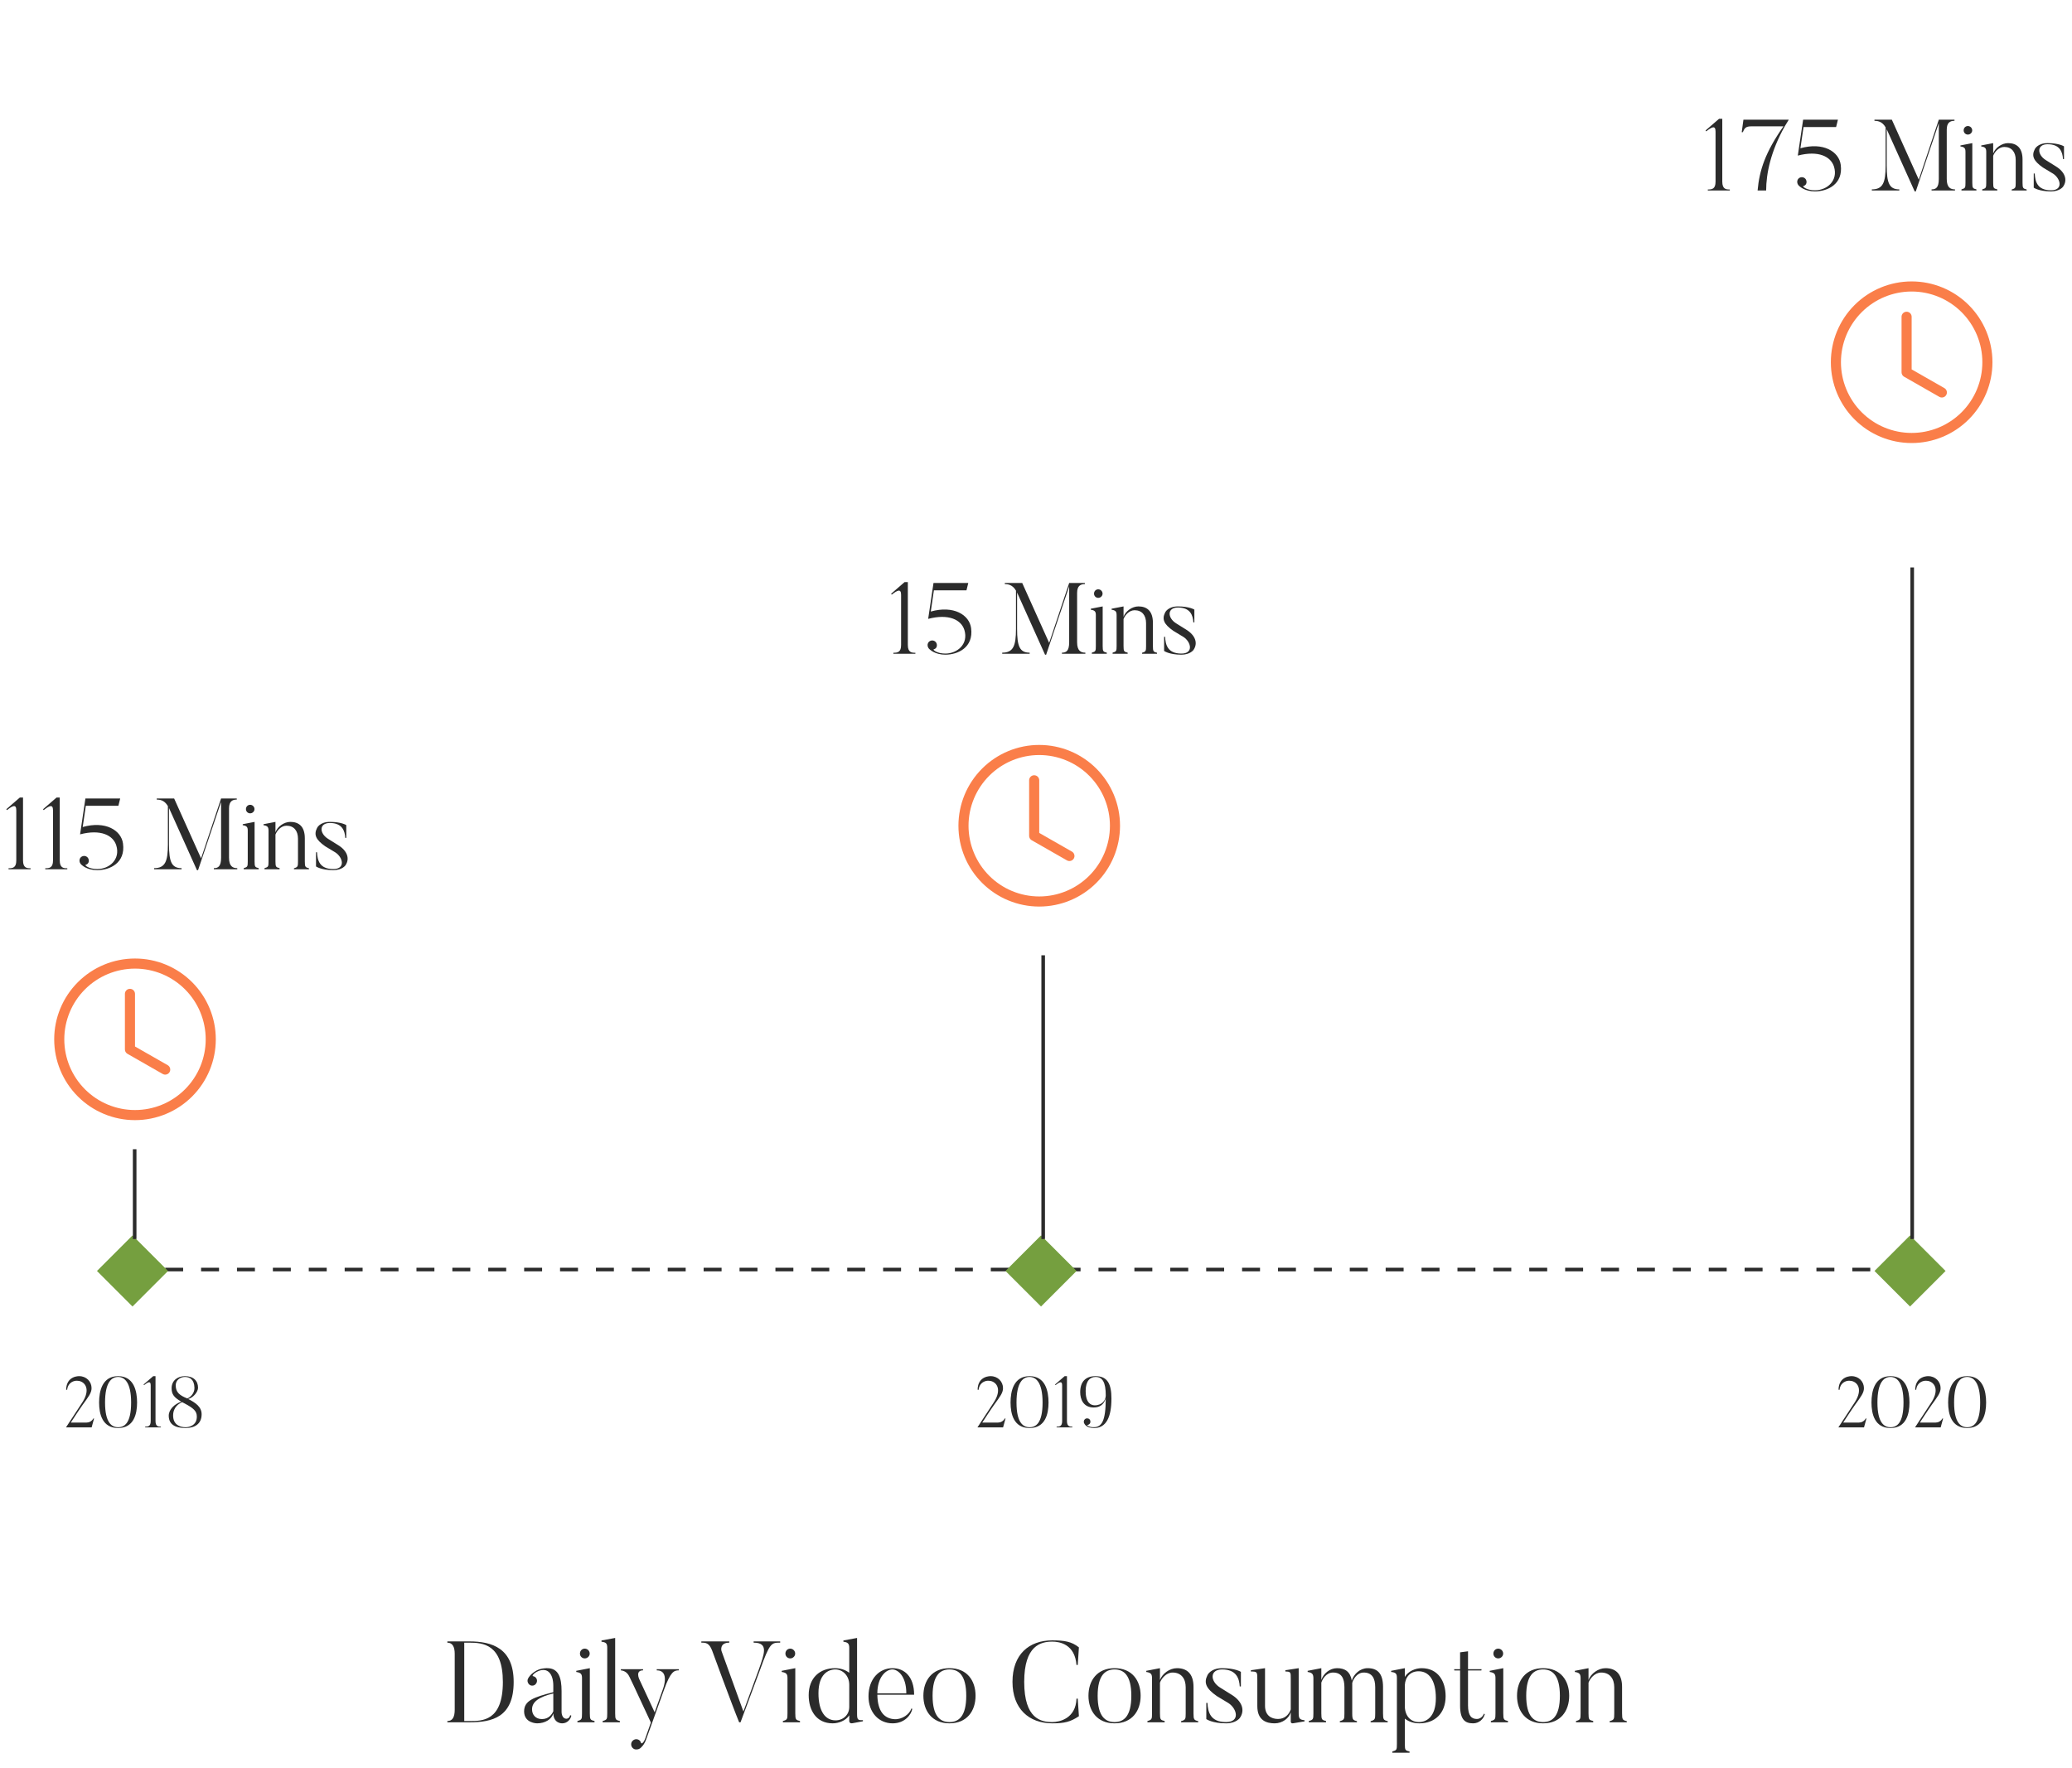 <svg width="456" height="389" viewBox="0 0 456 389" fill="none" xmlns="http://www.w3.org/2000/svg">
<path d="M20.546 312.142C20.198 312.774 19.598 313.043 19.06 313.043H15.583C15.583 313.043 17.495 310.103 18.238 309.076C19.471 307.369 20.151 306.515 20.151 305.472C20.151 304.034 19.013 302.832 17.432 302.832C17.432 302.832 14.619 302.706 14.556 305.804L14.777 305.851C15.124 302.263 21.589 303.591 17.954 308.854L14.524 314.102H20.167L20.704 312.142H20.546ZM28.857 308.633C28.857 313.122 27.434 314.07 25.996 314.07C24.605 314.07 23.119 313.122 23.119 308.633C23.119 304.129 24.574 303.006 25.996 303.006C27.355 303.006 28.857 304.129 28.857 308.633ZM30.169 308.633C30.169 306.12 29.474 302.832 25.996 302.832C22.503 302.832 21.808 306.12 21.808 308.633C21.808 311.131 22.503 314.244 25.996 314.244C29.474 314.244 30.169 311.131 30.169 308.633ZM35.41 313.944C34.856 313.944 34.224 313.928 34.224 312.711V302.832H33.718L31.6 304.666L31.695 304.808C32.58 304.113 33.165 303.812 33.165 304.84V312.711C33.165 313.881 32.596 313.944 31.948 313.944V314.102H35.41V313.944ZM42.795 305.409C42.826 306.705 41.72 307.606 41.198 307.732C39.57 307.068 38.669 306.42 38.669 304.84C38.669 303.686 39.697 303.006 40.692 303.006C41.688 303.006 42.747 303.465 42.795 305.409ZM40.85 314.244C42.858 314.244 44.375 313.343 44.375 311.21C44.375 309.582 43 308.649 41.419 307.859C42.557 307.558 43.585 306.294 43.585 305.377C43.585 303.876 42.589 302.832 40.692 302.832C39.144 302.832 37.768 303.749 37.768 305.488C37.768 306.8 38.258 307.495 39.902 308.444C38.401 308.965 37.136 310.166 37.136 311.526C37.136 313.438 38.511 314.244 40.85 314.244ZM40.629 308.839C42.637 309.898 43.3 310.546 43.316 311.684C43.364 313.628 41.704 314.07 40.85 314.07C39.491 314.07 38.1 313.454 38.1 311.494C38.1 309.582 39.46 308.823 40.092 308.554C40.329 308.696 40.361 308.696 40.629 308.839Z" fill="#2B2B2B"/>
<path d="M6.727 191.063C5.952 191.063 5.067 191.041 5.067 189.337V175.507H4.359L1.394 178.074L1.527 178.273C2.766 177.299 3.585 176.879 3.585 178.317V189.337C3.585 190.974 2.788 191.063 1.881 191.063V191.284H6.727V191.063ZM14.809 191.063C14.034 191.063 13.149 191.041 13.149 189.337V175.507H12.441L9.476 178.074L9.609 178.273C10.848 177.299 11.666 176.879 11.666 178.317V189.337C11.666 190.974 10.87 191.063 9.963 191.063V191.284H14.809V191.063ZM27.073 185.641C26.697 182.721 23.223 180.574 18.2 181.99L18.886 177.321H26.055L26.453 175.706H18.797L17.624 183.606C22.183 182.411 24.904 183.827 25.59 186.04C26.542 189.138 24.041 191.24 21.408 191.24C19.505 191.24 18.598 190.377 18.841 190.311C19.085 190.244 19.328 190.111 19.461 189.824C19.682 189.315 19.461 188.673 18.952 188.452C18.421 188.208 17.801 188.452 17.58 188.961C17.403 189.337 17.514 189.802 17.735 190.089C17.956 190.377 19.129 191.483 21.408 191.483C24.152 191.483 27.648 189.912 27.073 185.641ZM50.404 188.739V177.897C50.404 176.325 51.156 175.949 52.108 175.949V175.706H48.656L44.252 188.894L38.322 175.706H34.493V175.949C35.025 175.971 36.131 175.971 36.95 177.388V185.819C36.95 189.558 36.352 191.041 33.918 191.041V191.284H39.959V191.041C37.769 191.041 37.193 189.647 37.193 185.819V177.808L43.345 191.483H43.588L48.656 176.458V188.739C48.656 190.687 47.992 191.041 47.062 191.041V191.284H52.218V191.041C51.267 191.041 50.404 190.687 50.404 188.739ZM55.055 178.981C55.564 178.981 56.007 178.56 56.007 178.051C56.007 177.52 55.564 177.1 55.055 177.1C54.524 177.1 54.126 177.52 54.126 178.051C54.126 178.56 54.524 178.981 55.055 178.981ZM56.936 191.041C56.14 190.842 56.029 190.775 56.029 189.558V180.862L53.418 181.371V181.592C54.347 181.725 54.524 182.035 54.524 182.787V189.558C54.524 190.687 54.48 190.797 53.639 191.041V191.284H56.936V191.041ZM67.991 191.063C67.195 190.864 67.084 190.775 67.084 189.558V184.469C67.084 181.813 65.712 180.862 63.898 180.862C62.503 180.862 61.065 181.902 60.623 183.141V180.862L57.989 181.371V181.592C58.919 181.725 59.096 182.035 59.096 182.809V189.558C59.096 190.687 59.051 190.797 58.211 191.041V191.284H61.53V191.041C60.733 190.842 60.623 190.775 60.623 189.558V183.65C60.888 182.898 61.795 181.703 63.057 181.703C64.694 181.703 65.579 182.831 65.579 184.557V189.558C65.579 190.687 65.535 190.819 64.694 191.063V191.284H67.991V191.063ZM76.009 190.443C77.049 188.961 76.429 187.213 74.416 185.973L72.181 184.579C70.256 183.362 70.189 181.105 72.601 181.105C75.323 181.105 75.898 182.831 75.987 184.38H76.208V181.57C76.208 181.57 75.146 180.862 72.601 180.862C70.344 180.862 69.769 182.212 69.769 182.212C69.038 183.672 69.481 184.778 71.583 186.239L73.818 187.589C75.5 188.695 76.075 191.24 73.353 191.24C70.322 191.24 69.857 189.315 69.769 187.545H69.547V190.665C69.547 190.665 70.676 191.483 73.353 191.483C75.301 191.483 76.009 190.443 76.009 190.443Z" fill="#2B2B2B"/>
<path d="M221.136 312.142C220.788 312.774 220.188 313.043 219.65 313.043H216.173C216.173 313.043 218.085 310.103 218.828 309.076C220.061 307.369 220.741 306.515 220.741 305.472C220.741 304.034 219.603 302.832 218.022 302.832C218.022 302.832 215.209 302.706 215.146 305.804L215.367 305.851C215.715 302.263 222.179 303.591 218.544 308.854L215.114 314.102H220.757L221.294 312.142H221.136ZM229.447 308.633C229.447 313.122 228.024 314.07 226.586 314.07C225.195 314.07 223.709 313.122 223.709 308.633C223.709 304.129 225.164 303.006 226.586 303.006C227.945 303.006 229.447 304.129 229.447 308.633ZM230.759 308.633C230.759 306.12 230.063 302.832 226.586 302.832C223.093 302.832 222.398 306.12 222.398 308.633C222.398 311.131 223.093 314.244 226.586 314.244C230.063 314.244 230.759 311.131 230.759 308.633ZM236 313.944C235.446 313.944 234.814 313.928 234.814 312.711V302.832H234.308L232.19 304.666L232.285 304.808C233.17 304.113 233.755 303.812 233.755 304.84V312.711C233.755 313.881 233.186 313.944 232.538 313.944V314.102H236V313.944ZM238.927 306.104C238.927 303.86 239.923 303.006 241.109 303.006C242.626 303.006 243.353 304.16 243.353 307.068C243.353 308.096 242.563 309.25 240.935 309.25C240.002 309.25 238.927 308.617 238.927 306.104ZM237.726 306.357C237.726 307.922 238.437 309.724 240.682 309.724C242.168 309.724 242.926 308.997 243.353 307.732C243.337 312.711 242.499 314.197 240.445 314.055C239.512 314.007 239.164 313.549 239.275 313.565C239.465 313.58 239.639 313.486 239.781 313.343C240.05 313.075 240.05 312.6 239.765 312.316C239.465 312.047 239.006 312.047 238.722 312.348C238.532 312.537 238.469 312.885 238.564 313.122C238.659 313.312 238.975 314.244 240.808 314.244C243.464 314.244 244.602 311.826 244.602 307.764C244.602 304.619 243.78 302.832 241.109 302.832C238.912 302.832 237.726 304.05 237.726 306.357Z" fill="#2B2B2B"/>
<path d="M201.453 143.645C200.679 143.645 199.794 143.623 199.794 141.919V128.089H199.086L196.12 130.656L196.253 130.855C197.492 129.882 198.311 129.461 198.311 130.9V141.919C198.311 143.557 197.514 143.645 196.607 143.645V143.867H201.453V143.645ZM213.718 138.224C213.341 135.303 209.867 133.157 204.844 134.573L205.53 129.904H212.7L213.098 128.288H205.442L204.269 136.188C208.827 134.993 211.549 136.409 212.235 138.622C213.186 141.72 210.686 143.822 208.053 143.822C206.15 143.822 205.242 142.959 205.486 142.893C205.729 142.827 205.973 142.694 206.105 142.406C206.327 141.897 206.105 141.256 205.596 141.034C205.065 140.791 204.446 141.034 204.224 141.543C204.047 141.919 204.158 142.384 204.379 142.672C204.601 142.959 205.773 144.066 208.053 144.066C210.797 144.066 214.293 142.495 213.718 138.224ZM237.048 141.322V130.479C237.048 128.908 237.801 128.532 238.752 128.532V128.288H235.3L230.897 141.477L224.966 128.288H221.138V128.532C221.669 128.554 222.776 128.554 223.594 129.97V138.401C223.594 142.141 222.997 143.623 220.563 143.623V143.867H226.604V143.623C224.413 143.623 223.838 142.229 223.838 138.401V130.391L229.989 144.066H230.233L235.3 129.041V141.322C235.3 143.269 234.636 143.623 233.707 143.623V143.867H238.863V143.623C237.911 143.623 237.048 143.269 237.048 141.322ZM241.7 131.563C242.209 131.563 242.651 131.143 242.651 130.634C242.651 130.103 242.209 129.682 241.7 129.682C241.169 129.682 240.771 130.103 240.771 130.634C240.771 131.143 241.169 131.563 241.7 131.563ZM243.581 143.623C242.784 143.424 242.674 143.358 242.674 142.141V133.444L240.062 133.953V134.175C240.992 134.307 241.169 134.617 241.169 135.369V142.141C241.169 143.269 241.125 143.38 240.284 143.623V143.867H243.581V143.623ZM254.636 143.645C253.839 143.446 253.728 143.358 253.728 142.141V137.051C253.728 134.396 252.357 133.444 250.542 133.444C249.148 133.444 247.71 134.484 247.267 135.724V133.444L244.634 133.953V134.175C245.563 134.307 245.74 134.617 245.74 135.392V142.141C245.74 143.269 245.696 143.38 244.855 143.623V143.867H248.174V143.623C247.378 143.424 247.267 143.358 247.267 142.141V136.232C247.533 135.48 248.44 134.285 249.701 134.285C251.339 134.285 252.224 135.414 252.224 137.14V142.141C252.224 143.269 252.18 143.402 251.339 143.645V143.867H254.636V143.645ZM262.653 143.026C263.693 141.543 263.074 139.795 261.06 138.556L258.825 137.162C256.9 135.945 256.834 133.688 259.246 133.688C261.967 133.688 262.543 135.414 262.631 136.963H262.853V134.152C262.853 134.152 261.79 133.444 259.246 133.444C256.989 133.444 256.413 134.794 256.413 134.794C255.683 136.255 256.126 137.361 258.228 138.821L260.463 140.171C262.144 141.278 262.72 143.822 259.998 143.822C256.966 143.822 256.502 141.897 256.413 140.127H256.192V143.247C256.192 143.247 257.321 144.066 259.998 144.066C261.945 144.066 262.653 143.026 262.653 143.026Z" fill="#2B2B2B"/>
<path d="M410.607 312.142C410.26 312.774 409.659 313.043 409.122 313.043H405.644C405.644 313.043 407.557 310.103 408.3 309.076C409.533 307.369 410.212 306.515 410.212 305.472C410.212 304.034 409.074 302.832 407.494 302.832C407.494 302.832 404.68 302.706 404.617 305.804L404.838 305.851C405.186 302.263 411.651 303.591 408.015 308.854L404.585 314.102H410.228L410.765 312.142H410.607ZM418.918 308.633C418.918 313.122 417.496 314.07 416.058 314.07C414.667 314.07 413.181 313.122 413.181 308.633C413.181 304.129 414.635 303.006 416.058 303.006C417.417 303.006 418.918 304.129 418.918 308.633ZM420.23 308.633C420.23 306.12 419.535 302.832 416.058 302.832C412.564 302.832 411.869 306.12 411.869 308.633C411.869 311.131 412.564 314.244 416.058 314.244C419.535 314.244 420.23 311.131 420.23 308.633ZM427.478 312.142C427.131 312.774 426.53 313.043 425.993 313.043H422.515C422.515 313.043 424.428 310.103 425.171 309.076C426.404 307.369 427.083 306.515 427.083 305.472C427.083 304.034 425.945 302.832 424.365 302.832C424.365 302.832 421.551 302.706 421.488 305.804L421.709 305.851C422.057 302.263 428.522 303.591 424.886 308.854L421.456 314.102H427.099L427.636 312.142H427.478ZM435.789 308.633C435.789 313.122 434.367 314.07 432.929 314.07C431.538 314.07 430.052 313.122 430.052 308.633C430.052 304.129 431.506 303.006 432.929 303.006C434.288 303.006 435.789 304.129 435.789 308.633ZM437.101 308.633C437.101 306.12 436.406 302.832 432.929 302.832C429.435 302.832 428.74 306.12 428.74 308.633C428.74 311.131 429.435 314.244 432.929 314.244C436.406 314.244 437.101 311.131 437.101 308.633Z" fill="#2B2B2B"/>
<path d="M380.695 41.697C379.921 41.697 379.036 41.675 379.036 39.971V26.141H378.328L375.363 28.708L375.495 28.907C376.734 27.933 377.553 27.513 377.553 28.951V39.971C377.553 41.609 376.757 41.697 375.849 41.697V41.919H380.695V41.697ZM383.688 26.34L383.312 29.084H383.555C383.931 28.177 384.219 27.801 385.414 27.801H392.495C388.512 33.51 387.206 37.426 386.808 41.919H388.689C388.689 38.179 389.707 33.288 392.783 27.801L393.668 26.34H383.688ZM405.104 36.276C404.728 33.355 401.254 31.208 396.231 32.625L396.917 27.956H404.086L404.485 26.34H396.828L395.656 34.24C400.214 33.045 402.936 34.461 403.622 36.674C404.573 39.772 402.073 41.874 399.439 41.874C397.536 41.874 396.629 41.011 396.873 40.945C397.116 40.878 397.359 40.746 397.492 40.458C397.713 39.949 397.492 39.307 396.983 39.086C396.452 38.843 395.833 39.086 395.611 39.595C395.434 39.971 395.545 40.436 395.766 40.724C395.987 41.011 397.16 42.118 399.439 42.118C402.183 42.118 405.68 40.547 405.104 36.276ZM428.435 39.374V28.531C428.435 26.96 429.187 26.584 430.139 26.584V26.34H426.687L422.283 39.529L416.353 26.34H412.525V26.584C413.056 26.606 414.162 26.606 414.981 28.022V36.453C414.981 40.193 414.384 41.675 411.95 41.675V41.919H417.991V41.675C415.8 41.675 415.224 40.281 415.224 36.453V28.442L421.376 42.118H421.62L426.687 27.093V39.374C426.687 41.321 426.023 41.675 425.094 41.675V41.919H430.25V41.675C429.298 41.675 428.435 41.321 428.435 39.374ZM433.087 29.615C433.596 29.615 434.038 29.195 434.038 28.686C434.038 28.155 433.596 27.734 433.087 27.734C432.556 27.734 432.157 28.155 432.157 28.686C432.157 29.195 432.556 29.615 433.087 29.615ZM434.968 41.675C434.171 41.476 434.06 41.41 434.06 40.193V31.496L431.449 32.005V32.226C432.379 32.359 432.556 32.669 432.556 33.421V40.193C432.556 41.321 432.511 41.432 431.67 41.675V41.919H434.968V41.675ZM446.023 41.697C445.226 41.498 445.115 41.41 445.115 40.193V35.103C445.115 32.448 443.743 31.496 441.929 31.496C440.535 31.496 439.096 32.536 438.654 33.775V31.496L436.021 32.005V32.226C436.95 32.359 437.127 32.669 437.127 33.443V40.193C437.127 41.321 437.083 41.432 436.242 41.675V41.919H439.561V41.675C438.764 41.476 438.654 41.41 438.654 40.193V34.284C438.919 33.532 439.827 32.337 441.088 32.337C442.725 32.337 443.611 33.465 443.611 35.191V40.193C443.611 41.321 443.566 41.454 442.725 41.697V41.919H446.023V41.697ZM454.04 41.078C455.08 39.595 454.461 37.847 452.447 36.608L450.212 35.214C448.287 33.996 448.22 31.739 450.632 31.739C453.354 31.739 453.93 33.465 454.018 35.014H454.239V32.204C454.239 32.204 453.177 31.496 450.632 31.496C448.375 31.496 447.8 32.846 447.8 32.846C447.07 34.306 447.512 35.413 449.615 36.873L451.85 38.223C453.531 39.33 454.107 41.874 451.385 41.874C448.353 41.874 447.889 39.949 447.8 38.179H447.579V41.299C447.579 41.299 448.707 42.118 451.385 42.118C453.332 42.118 454.04 41.078 454.04 41.078Z" fill="#2B2B2B"/>
<line x1="36.353" y1="279.369" x2="414.114" y2="279.369" stroke="#2B2B2B" stroke-width="0.79" stroke-dasharray="3.95 3.95"/>
<rect x="21.338" y="279.685" width="11.064" height="11.064" transform="rotate(-45 21.338 279.685)" fill="#759F3F"/>
<rect x="221.283" y="279.685" width="11.064" height="11.064" transform="rotate(-45 221.283 279.685)" fill="#759F3F"/>
<rect x="412.533" y="279.685" width="11.064" height="11.064" transform="rotate(-45 412.533 279.685)" fill="#759F3F"/>
<line x1="29.635" y1="252.895" x2="29.635" y2="272.652" stroke="#2B2B2B" stroke-width="0.79"/>
<line x1="229.581" y1="210.218" x2="229.581" y2="272.652" stroke="#2B2B2B" stroke-width="0.79"/>
<line x1="420.833" y1="124.867" x2="420.833" y2="272.652" stroke="#2B2B2B" stroke-width="0.79"/>
<path d="M420.711 69.708C420.711 69.413 420.594 69.13 420.386 68.922C420.177 68.713 419.894 68.596 419.6 68.596C419.305 68.596 419.022 68.713 418.814 68.922C418.605 69.13 418.488 69.413 418.488 69.708V81.933C418.488 82.129 418.54 82.321 418.639 82.491C418.737 82.66 418.878 82.801 419.048 82.898L426.828 87.343C427.084 87.481 427.383 87.514 427.662 87.434C427.941 87.355 428.178 87.169 428.322 86.917C428.466 86.665 428.505 86.367 428.432 86.086C428.359 85.805 428.179 85.564 427.931 85.414L420.711 81.288V69.708Z" fill="#FA7E49"/>
<path d="M420.71 97.493C425.426 97.493 429.949 95.619 433.284 92.284C436.619 88.95 438.493 84.426 438.493 79.71C438.493 74.994 436.619 70.471 433.284 67.136C429.949 63.801 425.426 61.928 420.71 61.928C415.994 61.928 411.471 63.801 408.136 67.136C404.801 70.471 402.928 74.994 402.928 79.71C402.928 84.426 404.801 88.95 408.136 92.284C411.471 95.619 415.994 97.493 420.71 97.493V97.493ZM436.27 79.71C436.27 83.837 434.631 87.795 431.713 90.713C428.795 93.631 424.837 95.27 420.71 95.27C416.584 95.27 412.626 93.631 409.708 90.713C406.79 87.795 405.151 83.837 405.151 79.71C405.151 75.584 406.79 71.626 409.708 68.708C412.626 65.79 416.584 64.15 420.71 64.15C424.837 64.15 428.795 65.79 431.713 68.708C434.631 71.626 436.27 75.584 436.27 79.71V79.71Z" fill="#FA7E49"/>
<path d="M228.711 171.708C228.711 171.413 228.594 171.13 228.386 170.922C228.177 170.713 227.894 170.596 227.6 170.596C227.305 170.596 227.022 170.713 226.814 170.922C226.605 171.13 226.488 171.413 226.488 171.708V183.933C226.488 184.129 226.54 184.321 226.639 184.491C226.737 184.66 226.878 184.801 227.048 184.898L234.828 189.343C235.084 189.481 235.383 189.514 235.662 189.434C235.941 189.355 236.178 189.169 236.322 188.917C236.466 188.665 236.505 188.367 236.432 188.086C236.359 187.805 236.179 187.564 235.931 187.414L228.711 183.288V171.708Z" fill="#FA7E49"/>
<path d="M228.71 199.493C233.426 199.493 237.949 197.619 241.284 194.284C244.619 190.949 246.493 186.426 246.493 181.71C246.493 176.994 244.619 172.471 241.284 169.136C237.949 165.801 233.426 163.928 228.71 163.928C223.994 163.928 219.471 165.801 216.136 169.136C212.801 172.471 210.928 176.994 210.928 181.71C210.928 186.426 212.801 190.949 216.136 194.284C219.471 197.619 223.994 199.493 228.71 199.493V199.493ZM244.27 181.71C244.27 185.837 242.631 189.795 239.713 192.713C236.795 195.631 232.837 197.27 228.71 197.27C224.584 197.27 220.626 195.631 217.708 192.713C214.79 189.795 213.151 185.837 213.151 181.71C213.151 177.584 214.79 173.626 217.708 170.708C220.626 167.79 224.584 166.151 228.71 166.151C232.837 166.151 236.795 167.79 239.713 170.708C242.631 173.626 244.27 177.584 244.27 181.71V181.71Z" fill="#FA7E49"/>
<path d="M29.711 218.708C29.711 218.413 29.594 218.13 29.386 217.922C29.177 217.713 28.895 217.596 28.6 217.596C28.305 217.596 28.022 217.713 27.814 217.922C27.605 218.13 27.488 218.413 27.488 218.708V230.933C27.488 231.129 27.54 231.321 27.639 231.491C27.737 231.66 27.878 231.801 28.048 231.898L35.828 236.343C36.084 236.481 36.383 236.514 36.662 236.434C36.941 236.355 37.178 236.169 37.322 235.917C37.466 235.665 37.505 235.367 37.432 235.086C37.359 234.805 37.179 234.564 36.931 234.414L29.711 230.288V218.708Z" fill="#FA7E49"/>
<path d="M29.71 246.493C34.426 246.493 38.95 244.619 42.284 241.284C45.619 237.949 47.493 233.426 47.493 228.71C47.493 223.994 45.619 219.471 42.284 216.136C38.95 212.801 34.426 210.928 29.71 210.928C24.994 210.928 20.471 212.801 17.136 216.136C13.801 219.471 11.928 223.994 11.928 228.71C11.928 233.426 13.801 237.949 17.136 241.284C20.471 244.619 24.994 246.493 29.71 246.493V246.493ZM45.27 228.71C45.27 232.837 43.631 236.795 40.713 239.713C37.795 242.631 33.837 244.27 29.71 244.27C25.584 244.27 21.626 242.631 18.708 239.713C15.79 236.795 14.15 232.837 14.15 228.71C14.15 224.584 15.79 220.626 18.708 217.708C21.626 214.79 25.584 213.151 29.71 213.151C33.837 213.151 37.795 214.79 40.713 217.708C43.631 220.626 45.27 224.584 45.27 228.71V228.71Z" fill="#FA7E49"/>
<path d="M110.669 370.127C110.669 378.776 106.117 378.725 103.284 378.725H102.172V361.478H103.284C106.218 361.478 110.669 361.807 110.669 370.127ZM113.046 370.127C113.046 362.717 108.317 361.2 103.284 361.2H98.454V361.478C99.567 361.478 100.073 362.363 100.073 363.931V376.222C100.073 377.941 99.542 378.725 98.454 378.725V379.003H103.284C108.317 379.003 113.046 377.916 113.046 370.127ZM121.769 372.656V376.576C121.491 377.183 120.833 378.295 119.265 378.295C117.773 378.295 117.091 377.233 117.091 376.146C117.091 374.502 118.608 373.414 121.769 372.656ZM124.677 378.219C123.565 378.219 123.59 376.702 123.59 376.702V372.15C123.59 369.141 122.907 367.092 120.429 367.092C120.429 367.092 119.215 367.042 118.153 367.573C116.812 368.306 116.332 369.09 116.18 369.444C116.028 369.773 116.079 370.203 116.332 370.531C116.686 371.012 117.343 371.063 117.773 370.708C118.229 370.329 118.33 369.672 117.95 369.216C117.773 368.989 117.52 368.888 117.268 368.837C117.116 368.812 117.293 368.281 118.38 367.775C120.53 366.814 121.769 368.357 121.769 370.961V372.378C117.495 373.49 115.346 374.198 115.346 376.601C115.346 379.231 118.203 379.231 118.203 379.231C119.974 379.231 121.415 378.321 121.769 377.056C121.845 379.307 123.716 379.231 123.716 379.231C124.905 379.231 125.588 378.295 125.74 377.537L125.487 377.435C125.31 378.219 124.677 378.219 124.677 378.219ZM128.694 364.942C129.275 364.942 129.781 364.462 129.781 363.88C129.781 363.273 129.275 362.793 128.694 362.793C128.087 362.793 127.632 363.273 127.632 363.88C127.632 364.462 128.087 364.942 128.694 364.942ZM130.843 378.725C129.933 378.498 129.807 378.422 129.807 377.031V367.092L126.822 367.674V367.927C127.885 368.078 128.087 368.432 128.087 369.292V377.031C128.087 378.321 128.036 378.447 127.075 378.725V379.003H130.843V378.725ZM136.422 378.725C135.512 378.498 135.385 378.422 135.385 377.031V360.441L132.376 360.997V361.276C133.438 361.377 133.64 361.731 133.64 362.616V377.031C133.64 378.321 133.59 378.447 132.629 378.725V379.003H136.422V378.725ZM144.531 367.32V367.573C147.465 367.547 145.922 371.619 145.922 371.619L144.076 376.803L140.713 369.57C140.713 369.57 139.726 367.573 141.522 367.573V367.32H136.641V367.573C137.046 367.623 137.981 367.775 138.538 369.014C138.538 369.014 139.473 370.886 143.242 379.054L142.002 382.569C141.674 383.454 141.168 383.884 141.067 383.505C140.991 383.227 140.789 382.949 140.485 382.822C139.929 382.569 139.271 382.822 138.993 383.404C138.765 383.96 138.993 384.618 139.575 384.896C139.979 385.073 140.561 384.972 140.864 384.744C141.168 384.491 141.8 383.96 142.255 382.62L146.2 371.669C147.591 367.876 148.325 367.573 149.387 367.573V367.32H144.531ZM165.856 361.2V361.478C169.245 361.478 168.182 363.956 166.969 367.471L163.605 376.626L158.8 363.349C158.699 363.096 158.421 361.478 160.495 361.478V361.2H154.349V361.478C155.31 361.478 156.069 361.503 156.726 363.223C156.726 363.223 161.127 375.261 162.669 379.003H162.973L167.247 367.522C169.422 361.453 169.776 361.478 171.698 361.478V361.2H165.856ZM173.914 364.942C174.495 364.942 175.001 364.462 175.001 363.88C175.001 363.273 174.495 362.793 173.914 362.793C173.307 362.793 172.851 363.273 172.851 363.88C172.851 364.462 173.307 364.942 173.914 364.942ZM176.063 378.725C175.153 378.498 175.026 378.422 175.026 377.031V367.092L172.042 367.674V367.927C173.104 368.078 173.307 368.432 173.307 369.292V377.031C173.307 378.321 173.256 378.447 172.295 378.725V379.003H176.063V378.725ZM186.902 375.615C186.902 377.385 185.536 378.573 183.892 378.573C181.616 378.573 180.124 376.576 180.124 372.605C180.124 368.432 182.249 367.37 183.842 367.37C185.41 367.37 186.902 368.685 186.902 370.759V375.615ZM189.911 378.523C188.9 378.573 188.621 378.498 188.621 377.258V360.441L185.612 360.997V361.276C186.649 361.377 186.902 361.756 186.902 362.641V368.104C186.093 367.497 185.03 367.092 183.766 367.092C180.478 367.092 177.975 369.166 177.975 373.035C177.975 376.323 179.618 379.231 183.26 379.231C184.55 379.231 186.143 378.649 186.902 377.461V378.751C186.902 378.751 186.902 379.332 187.61 379.206L189.911 378.776V378.523ZM193.084 372.63C193.084 369.09 194.956 367.37 196.397 367.37C197.51 367.37 199.457 368.711 199.457 372.63H193.084ZM200.57 375.969C200.165 377.258 198.521 378.396 196.903 378.321C194.778 378.219 193.135 376.803 193.084 372.934H201.177C201.177 368.938 199.027 367.092 196.422 367.092C193.489 367.092 191.137 369.469 191.137 373.288C191.137 376.829 193.388 379.231 196.448 379.231C199.229 379.231 200.595 377.183 200.772 376.045L200.57 375.969ZM212.649 373.162C212.649 377.739 210.955 378.953 208.957 378.953C206.959 378.953 205.24 377.739 205.24 373.162C205.24 368.584 206.959 367.37 208.957 367.37C210.955 367.37 212.649 368.584 212.649 373.162ZM214.698 373.162C214.698 369.823 212.826 367.092 208.957 367.092C205.113 367.092 203.216 369.823 203.216 373.162C203.216 376.474 205.113 379.231 208.957 379.231C212.826 379.231 214.698 376.474 214.698 373.162ZM236.911 373.794C236.76 378.194 233.143 378.953 231.6 378.953C229.122 378.953 225.405 378.27 225.405 370.102C225.405 362.11 229.046 361.25 231.6 361.25C233.219 361.25 236.557 361.832 236.911 366.384H237.189L237.442 362.515C235.849 361.225 234.205 360.972 231.6 360.972C226.441 360.972 222.825 364.083 222.825 370.102C222.825 376.019 226.441 379.231 231.6 379.231C234.306 379.231 235.571 378.902 237.442 377.663L237.189 373.794H236.911ZM248.978 373.162C248.978 377.739 247.284 378.953 245.286 378.953C243.288 378.953 241.568 377.739 241.568 373.162C241.568 368.584 243.288 367.37 245.286 367.37C247.284 367.37 248.978 368.584 248.978 373.162ZM251.027 373.162C251.027 369.823 249.155 367.092 245.286 367.092C241.442 367.092 239.545 369.823 239.545 373.162C239.545 376.474 241.442 379.231 245.286 379.231C249.155 379.231 251.027 376.474 251.027 373.162ZM263.701 378.751C262.791 378.523 262.664 378.422 262.664 377.031V371.214C262.664 368.18 261.096 367.092 259.023 367.092C257.429 367.092 255.786 368.281 255.28 369.697V367.092L252.27 367.674V367.927C253.333 368.078 253.535 368.432 253.535 369.318V377.031C253.535 378.321 253.484 378.447 252.523 378.725V379.003H256.317V378.725C255.406 378.498 255.28 378.422 255.28 377.031V370.279C255.583 369.419 256.62 368.053 258.062 368.053C259.933 368.053 260.945 369.343 260.945 371.315V377.031C260.945 378.321 260.894 378.472 259.933 378.751V379.003H263.701V378.751ZM272.864 378.042C274.053 376.348 273.345 374.35 271.044 372.934L268.489 371.341C266.289 369.95 266.213 367.37 268.97 367.37C272.08 367.37 272.738 369.343 272.839 371.113H273.092V367.901C273.092 367.901 271.878 367.092 268.97 367.092C266.39 367.092 265.733 368.635 265.733 368.635C264.898 370.304 265.404 371.568 267.806 373.237L270.361 374.78C272.283 376.045 272.94 378.953 269.83 378.953C266.365 378.953 265.834 376.753 265.733 374.73H265.48V378.295C265.48 378.295 266.77 379.231 269.83 379.231C272.055 379.231 272.864 378.042 272.864 378.042ZM287.102 378.548C286.04 378.422 285.812 378.219 285.812 377.006V367.092L282.879 367.547V367.825C284.093 367.851 284.067 367.952 284.067 369.495V376.171C283.688 377.258 282.778 378.27 281.26 378.27C279.793 378.27 278.403 377.511 278.403 375.362V367.092L275.292 367.547V367.825C276.708 367.825 276.708 367.927 276.708 369.621V375.438C276.708 378.649 278.782 379.231 280.527 379.231C282.272 379.231 283.713 378.068 284.067 376.778V378.877C284.067 378.877 284.067 379.332 284.649 379.206L287.102 378.801V378.548ZM305.411 378.751C304.501 378.523 304.374 378.422 304.374 377.031V371.214C304.374 368.18 303.084 367.092 300.985 367.092C299.367 367.092 297.951 368.331 297.495 369.823C297.167 367.876 296.029 367.092 294.258 367.092C292.665 367.092 291.274 368.255 290.794 369.672V367.092L287.784 367.674V367.927C288.846 368.078 289.049 368.458 289.049 369.343V377.031C289.049 378.321 288.998 378.447 288.037 378.725V379.003H291.831V378.725C290.92 378.498 290.794 378.422 290.794 377.031V370.279C291.047 369.444 291.906 368.053 293.373 368.053C295.219 368.053 295.877 369.292 295.877 371.315V377.031C295.877 378.321 295.826 378.472 294.865 378.751V379.003H298.633V378.751C297.748 378.523 297.597 378.422 297.597 377.031V371.265C297.597 370.911 297.597 370.557 297.597 370.329C297.85 369.469 298.659 368.053 300.126 368.053C301.946 368.053 302.654 369.292 302.654 371.315V377.031C302.654 378.321 302.604 378.472 301.643 378.751V379.003H305.411V378.751ZM316 373.693C316 377.84 313.901 378.953 312.282 378.953C310.537 378.953 309.273 377.739 309.172 375.64V370.81C309.273 368.989 310.411 367.775 312.206 367.775C314.457 367.775 316 369.697 316 373.693ZM318.149 373.263C318.149 370 316.506 367.092 312.864 367.092C311.524 367.092 309.905 367.75 309.172 369.014V367.092L306.162 367.674V367.927C307.224 368.028 307.427 368.357 307.427 369.242V383.783C307.427 385.073 307.376 385.149 306.415 385.427V385.705H310.209V385.427C309.298 385.199 309.172 385.174 309.172 383.783V378.194C309.981 378.826 311.043 379.231 312.383 379.231C315.671 379.231 318.149 377.132 318.149 373.263ZM326.568 377.107C326.365 377.714 325.758 378.27 325.025 378.27C323.862 378.27 323.078 377.587 323.078 375.286V367.598H326.011L326.062 367.32H323.078V363.375L321.333 363.602V367.32H320.018L320.068 367.598H321.333V375.362C321.333 378.422 322.445 379.231 324.19 379.231C325.531 379.231 326.492 378.27 326.77 377.208L326.568 377.107ZM329.725 364.942C330.307 364.942 330.812 364.462 330.812 363.88C330.812 363.273 330.307 362.793 329.725 362.793C329.118 362.793 328.663 363.273 328.663 363.88C328.663 364.462 329.118 364.942 329.725 364.942ZM331.875 378.725C330.964 378.498 330.838 378.422 330.838 377.031V367.092L327.854 367.674V367.927C328.916 368.078 329.118 368.432 329.118 369.292V377.031C329.118 378.321 329.068 378.447 328.107 378.725V379.003H331.875V378.725ZM343.295 373.162C343.295 377.739 341.601 378.953 339.603 378.953C337.605 378.953 335.885 377.739 335.885 373.162C335.885 368.584 337.605 367.37 339.603 367.37C341.601 367.37 343.295 368.584 343.295 373.162ZM345.343 373.162C345.343 369.823 343.472 367.092 339.603 367.092C335.759 367.092 333.862 369.823 333.862 373.162C333.862 376.474 335.759 379.231 339.603 379.231C343.472 379.231 345.343 376.474 345.343 373.162ZM358.018 378.751C357.108 378.523 356.981 378.422 356.981 377.031V371.214C356.981 368.18 355.413 367.092 353.339 367.092C351.746 367.092 350.102 368.281 349.597 369.697V367.092L346.587 367.674V367.927C347.649 368.078 347.852 368.432 347.852 369.318V377.031C347.852 378.321 347.801 378.447 346.84 378.725V379.003H350.633V378.725C349.723 378.498 349.597 378.422 349.597 377.031V370.279C349.9 369.419 350.937 368.053 352.378 368.053C354.25 368.053 355.261 369.343 355.261 371.315V377.031C355.261 378.321 355.211 378.472 354.25 378.751V379.003H358.018V378.751Z" fill="#2B2B2B"/>
</svg>
